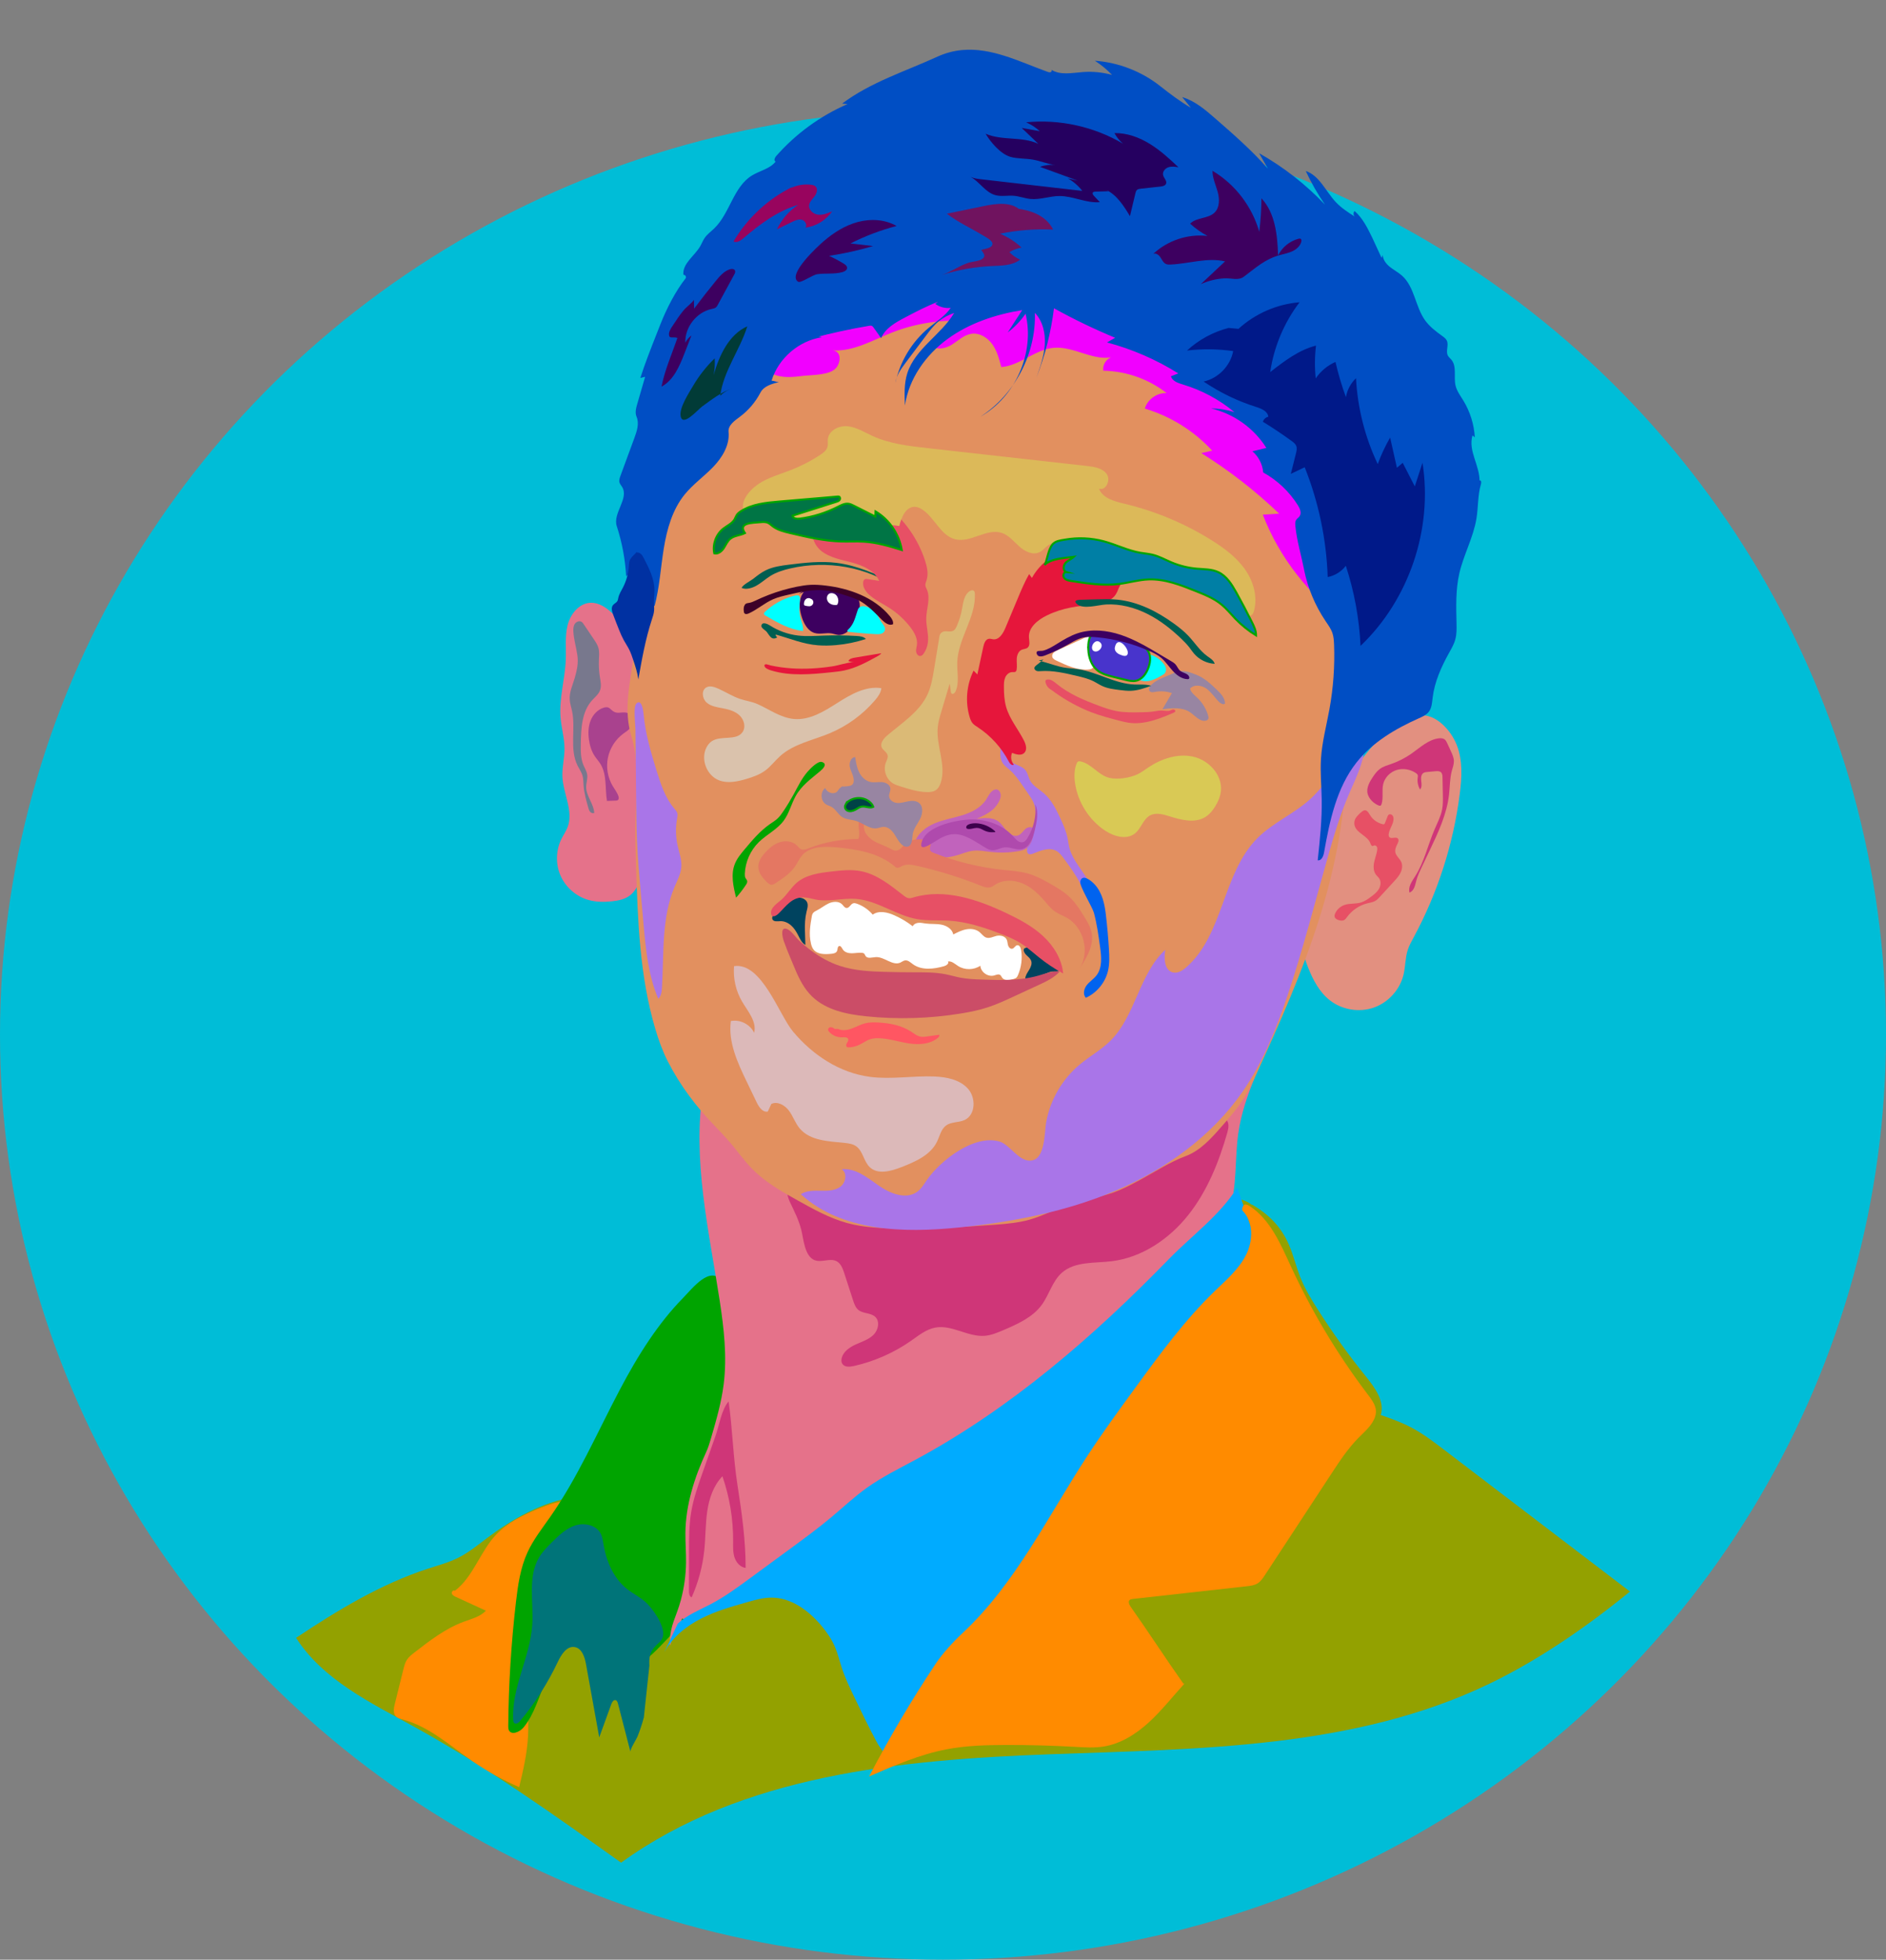 <?xml version="1.0" encoding="UTF-8"?>
<svg xmlns="http://www.w3.org/2000/svg" viewBox="0 0 938 974.61">
  <rect x="0" y="0" width="938" height="974.61" fill="#808080" stroke="none"/>
  <defs>
    <style>
      .cls-1 {
        fill: aqua;
      }

      .cls-2 {
        fill: #004ec4;
      }

      .cls-3 {
        fill: #00435f;
      }

      .cls-4 {
        fill: #0031a2;
      }

      .cls-5 {
        fill: #00bdd7;
      }

      .cls-6 {
        fill: #00abff;
      }

      .cls-7 {
        fill: #00a400;
      }

      .cls-8 {
        fill: #005e51;
      }

      .cls-9 {
        fill: #0063ef;
      }

      .cls-10 {
        fill: #001989;
      }

      .cls-11 {
        fill: #013b37;
      }

      .cls-12 {
        fill: #007479;
      }

      .cls-13 {
        fill: #ff5662;
      }

      .cls-14 {
        fill: #e6163b;
      }

      .cls-15 {
        fill: #e5728a;
      }

      .cls-16 {
        fill: #f100ff;
      }

      .cls-17 {
        fill: #fff;
      }

      .cls-18 {
        fill: #e47762;
      }

      .cls-19 {
        fill: #e75065;
      }

      .cls-20 {
        fill: #e74f65;
      }

      .cls-21 {
        fill: #ff8b00;
      }

      .cls-22 {
        fill: #98045e;
      }

      .cls-23 {
        fill: #9885a2;
      }

      .cls-24 {
        fill: #93a100;
      }

      .cls-25 {
        fill: #cf3678;
      }

      .cls-26 {
        fill: #af4aad;
      }

      .cls-27 {
        fill: #a9428e;
      }

      .cls-28 {
        fill: #a975e8;
      }

      .cls-29 {
        fill: #c163bc;
      }

      .cls-30 {
        fill: #cb4d67;
      }

      .cls-31 {
        fill: #dcb9b9;
      }

      .cls-32 {
        fill: #dcb959;
      }

      .cls-33 {
        fill: #dac2ac;
      }

      .cls-34 {
        fill: #d9c955;
      }

      .cls-35 {
        fill: #dbba76;
      }

      .cls-36 {
        fill: #e2905f;
      }

      .cls-37 {
        fill: #e29080;
      }

      .cls-38 {
        fill: #250060;
      }

      .cls-39 {
        fill: #70135f;
      }

      .cls-40 {
        fill: #3d0060;
      }

      .cls-41 {
        fill: #3d004c;
      }

      .cls-42 {
        fill: #3d0028;
      }

      .cls-43 {
        fill: #78788d;
      }

      .cls-44 {
        fill: #004346;
      }

      .cls-44, .cls-45, .cls-46, .cls-47 {
        stroke: #00a400;
        stroke-miterlimit: 10;
      }

      .cls-45 {
        fill: #007fa5;
      }

      .cls-46 {
        fill: #007545;
      }

      .cls-47 {
        fill: #4834cc;
      }
    </style>
  </defs>
  <g id="Layer_1_copy_11" data-name="Layer 1 copy 11">
    <ellipse class="cls-5" cx="469" cy="514.59" rx="469" ry="460.02"/>
  </g>
  <g id="Layer_24" data-name="Layer 24">
    <path class="cls-24" d="m622.68,599.06c8.37,4.9,14.46,11.02,18.33,19.92,2.33,5.35,3.62,11.09,5.79,16.5,2.16,5.38,5.16,10.38,8.27,15.28,7.44,11.72,15.54,23.02,24.26,33.82,4.49,5.56,9.44,12.31,7.4,19.16,4.99,1.74,9.98,3.51,14.67,5.94,6.06,3.13,11.51,7.29,16.93,11.42,30.77,23.48,61.55,46.95,92.32,70.43-21.24,17.34-45.19,33.94-69.89,45.84-67.04,32.3-144.35,32.36-218.71,35.09s-152.88,10.26-213.15,53.9c-33.43-23.87-66.96-47.79-102.94-67.61-21.7-11.95-45.33-23.33-58.71-44.19,20.59-13.72,42.12-26.77,65.65-34.43,5.09-1.65,10.3-3.04,15.08-5.44,5.15-2.59,9.64-6.29,14.24-9.76,12.87-9.68,27.36-17.86,43.26-20.4,9.15-1.46,18.51-1.02,27.69-2.27,6.75-.92,13.38-2.75,20.19-3.12.39-.02.87,0,1.06.35s-.41.81-.56.45c9.64-1.44,18.8-.98,28.49-2.04,19.88-2.17,36.94-14.44,53.91-25.02,22.41-13.97,46.29-25.59,71.11-34.61,4.13-1.5,7.76-4.14,12.02-5.22,28.06-7.17,48.83-31.13,75.78-41.71,3.31-1.3,6.87-2.51,9.19-5.21,1.18-1.38,1.96-3.06,2.74-4.7,1.14-2.38,2.35-4.72,3.63-7.03,3.2-5.8,6.99-11.55,12.57-15.13s13.35-4.44,18.68-.5c.4.29.93.71.69.29Z"/>
    <path class="cls-21" d="m264.78,828.57c-1.32,7.61-2.01,15.32-2.07,23.04-.03,3.93.11,7.86-.09,11.79-.43,8.6-2.42,17.04-4.41,25.41-8.18-3.57-16.01-7.93-23.35-13-11.09-7.67-21.47-17.16-34.49-20.64-1.26-.34-2.62-.66-3.51-1.62-1.44-1.56-1.03-4.02-.51-6.08,1.42-5.74,2.85-11.49,4.27-17.23.42-1.68.85-3.39,1.8-4.83.92-1.4,2.26-2.45,3.58-3.48,7.69-5.97,15.54-12.04,24.67-15.4,3.88-1.43,8.16-2.47,10.99-5.48-5-2.29-9.99-4.59-14.99-6.88-.81-.37-1.71-.84-1.95-1.7s.83-1.91,1.49-1.32c9.17-6.87,12.67-19.7,20.58-27.98,5.56-5.82,12.97-9.5,20.41-12.6,2.92-1.21,5.88-2.36,8.95-3.14,6.88-1.75,14.24-1.6,21.04.43-2.94,7.37-5.88,14.75-8.82,22.12-2.87,7.21-5.75,14.44-8.02,21.87-1.5,4.9-2.73,9.91-4.85,14.57-2.22,4.9-5.4,9.39-6.98,14.54-.87,2.83-.97,6.62-3.76,7.6Z"/>
    <path class="cls-7" d="m308.09,691.48c-11.17,21.19-20.76,43.35-34.49,62.99-4,5.72-8.36,11.25-11.27,17.6-3.53,7.72-4.74,16.27-5.72,24.7-2.38,20.45-3.66,41.03-3.83,61.63,0,.69,0,1.4.28,2.03,1.23,2.72,5.43,1,7.32-1.31,5.49-6.69,7.61-15.43,11.12-23.34,2.56-5.76,5.92-11.17,9.95-16.02,1.25-1.5,2.65-3.01,4.51-3.58,3.16-.97,6.48,1.1,8.66,3.6s3.79,5.53,6.42,7.54c4.36,3.33,10.67,3.03,15.64.69s8.89-6.37,12.7-10.32c6.32-6.55,12.65-13.12,18.28-20.27,11.01-13.97,19.29-30.18,23.51-47.46,2.95-12.09,3.91-24.57,4.85-36.99.82-10.77,1.64-21.63.38-32.36-1.68-14.28-8.68-31.57-17.25-43.4-5.91-8.16-14.57,3.33-19.6,8.48-6.17,6.31-11.62,13.28-16.57,20.57-5.49,8.09-10.34,16.59-14.9,25.24Z"/>
    <path class="cls-15" d="m349.73,541.67c-5.61,34.87,2.86,70.23,8.2,105.14,2.11,13.78,3.73,27.8,1.99,41.63-1.14,9.08-3.71,17.92-6.27,26.71-.68,2.35-1.37,4.7-2.4,6.92-5.88,12.73-10.26,26.42-10.37,40.44-.04,4.85.37,9.7.31,14.55-.07,6.31-.94,12.61-2.57,18.7-2.28,8.54-5.32,12.27-5.53,21.11-.15,6.31,2.37-11.77,5.75-6.44.54.86-.36-5.9.55-5.44.77.39,1.67.44,2.53.44,6.11,0,12.19-2.3,16.76-6.36,2.24-1.99,4.1-4.36,6.29-6.4,3.04-2.85,6.66,1.09,9.89-1.53,3.09-2.51,5.82,2.2,8.79-.44,7.85-6.97,17.26,11,26.33,5.71,9.72-5.67,19.2-11.85,27.57-19.38.32-.28.65-.62.67-1.04s-.51-.84-.83-.55c6.26-2.45,11.33-8.06,16.29-12.6,3.96-3.62,8.5-6.55,12.66-9.93,7.16-5.82,13.14-12.92,19.55-19.55,13.36-13.83,28.69-25.74,45.39-35.27,5.85-3.34,11.94-6.44,16.85-11.04,5.13-4.81,8.71-11.03,13.36-16.31,3.17-3.61,6.82-6.75,10.46-9.89,3.61-3.12,7.23-6.24,10.84-9.35,5.8-5.01,8.68-12.02,12.24-18.8,5.35-10.18,12.79-19.37,16.33-30.31,4.03-12.43,2.65-25.91,4.52-38.85,2.82-19.54,12.88-37.15,20.09-55.52.97-2.46,1.9-5.08,1.49-7.69-.61-3.92-4.21-6.87-8.07-7.77s-7.91-.12-11.71,1.02c-30.04,9.02-49.28,38.48-77.17,52.83-12.22,6.29-25.75,9.48-39.13,12.62-8.81,2.07-17.78,4.15-26.81,3.62-10-.58-19.5-4.32-29.25-6.61-9.75-2.29-20.59-2.98-29.23,2.08-8.07-1.69-15.85-3.98-22.79-8.42-4.42-2.83-8.52-6.16-13.03-8.86s-9.58-4.76-14.83-4.69c-2.24.03-4.46.44-6.61,1.06-3.47,1-6.1,2.45-9.11,4.45Z"/>
    <path class="cls-25" d="m405.17,626.71c3.41,1.37,7.58-1.17,10.86.51,2.16,1.11,3.1,3.64,3.85,5.95,1.46,4.5,2.93,9,4.39,13.5.58,1.79,1.24,3.69,2.71,4.86,2.36,1.87,6.07,1.3,8.28,3.34,2.47,2.27,1.58,6.59-.8,8.96-2.38,2.37-5.72,3.4-8.78,4.78s-6.18,3.47-7.03,6.71c-.26.98-.27,2.09.27,2.94,1.09,1.73,3.63,1.57,5.63,1.13,10.25-2.29,20.05-6.61,28.65-12.64,3.75-2.63,7.48-5.67,11.98-6.5,8.25-1.53,16.24,4.77,24.61,4.09,3.2-.26,6.22-1.54,9.18-2.8,7.09-3.03,14.53-6.32,19.1-12.53,3.76-5.09,5.29-11.81,10.03-16.01,6.45-5.72,16.15-4.72,24.71-5.74,15.12-1.82,28.69-11.05,38.16-22.97s15.26-26.38,19.44-41.03c.63-2.22,1.08-4.98-.66-6.49-1.48-1.29-3.75-.9-5.63-.32-7.52,2.34-14.29,6.6-21.48,9.82-18.69,8.37-39.88,9.63-58.82,17.42-5.5,2.26-10.77,5.06-16.38,7.03-7.97,2.79-16.45,3.83-24.88,4.38-24.88,1.64-50.03-.82-74.13-7.23-8.91-2.37-20.97-1.51-15.5,10.06,2.18,4.61,4.28,8.66,5.57,13.65,1.14,4.43,1.6,13.13,6.64,15.15Z"/>
    <path class="cls-6" d="m337.07,807.51c4.65-4.37,10.76-6.74,16.41-9.71,6.99-3.67,13.38-8.36,19.74-13.03,6.73-4.94,13.46-9.88,20.19-14.82,6.85-5.03,13.7-10.06,20.21-15.52,5.81-4.88,11.35-10.1,17.53-14.51,7.51-5.37,15.84-9.46,23.98-13.84,47.36-25.5,88.54-61.18,126.05-99.73,11.55-11.87,25.31-21.68,34.13-35.7,4.2,11.73,8.4,23.48,11.63,35.51,1.37,5.11,2.58,10.41,1.9,15.66-.76,5.86-3.78,11.14-6.75,16.25-10.48,18.05-20.95,36.1-31.43,54.15-1.64,2.83-3.3,5.68-5.4,8.18-2.29,2.73-5.07,5-7.74,7.36-11.24,9.97-20.64,21.81-29.97,33.58-8.77,11.06-17.54,22.12-26.3,33.18-4.38,5.53-8.77,11.06-13.15,16.59-3.31,4.18-7.69,7.43-10.53,11.99s-6.27,9.19-9.82,13.68c-8.13,10.26-16.27,20.52-24.4,30.78-5.53-.21-9.89,7.67-15.39,8.18-5.56.52-9.59-5.02-12.22-9.94-3.81-7.12-7.3-14.4-10.8-21.68-2.32-4.85-4.66-9.71-6.33-14.82-1.14-3.49-1.97-7.08-3.43-10.45-1.61-3.73-3.96-7.1-6.57-10.23-6.33-7.58-15.1-14.12-24.98-14.08-4,.02-7.91,1.11-11.76,2.2-7.98,2.25-16.03,4.53-23.4,8.33s-14.12,9.28-18.04,16.59"/>
    <path class="cls-21" d="m683.95,704.46c-1.4,4.35-5.16,7.42-8.37,10.68-5.19,5.25-9.27,11.46-13.32,17.64-11.06,16.87-22.13,33.74-33.19,50.61-1.01,1.54-2.07,3.12-3.63,4.09-1.58.98-3.5,1.21-5.35,1.41-18.91,2.11-37.81,4.21-56.72,6.32-.53.06-1.09.13-1.49.48-.96.84-.26,2.39.47,3.43,8.9,12.6,17.39,25.74,26.29,38.34-.23-.24.53-.25.31,0-5.82,6.38-11.16,13.24-17.53,19.08s-13.99,10.69-22.53,12.06c-4.66.74-9.41.43-14.12.16-11.46-.64-22.93-.95-34.41-.93-9.91.02-19.87.3-29.6,2.16-13.39,2.57-26.02,8.06-38.52,13.52,10.03-19.27,21.1-38.01,33.13-56.1,3.39-5.09,8.74-10.92,13.21-15.09,26.42-24.61,42.47-58.02,62.22-88.26,7.59-11.62,15.78-22.84,23.97-34.05,12.22-16.74,24.53-33.57,39.44-47.97,5.68-5.49,11.85-10.77,15.44-17.8s3.9-16.48-1.65-22.1c-.63-.64.23-2.89,1.11-3.06s1.75.31,2.51.81c10.21,6.76,15.28,18.82,20.41,29.94,10.17,22.05,22.7,43.02,37.29,62.44,2.97,3.95,6.12,7.48,4.6,12.18Z"/>
    <path class="cls-15" d="m304.04,304.55c-2.84-2.62-6.39-4.89-10.25-4.78-5.71.17-10.07,5.55-11.48,11.09s-.7,11.36-.91,17.07c-.36,9.74-3.42,19.37-2.6,29.08.43,5.15,1.96,10.2,1.95,15.38,0,4.68-1.25,9.31-1.03,13.98.41,8.45,5.57,16.98,2.61,24.9-.79,2.1-2.1,3.96-3.1,5.97-2.8,5.63-2.97,12.52-.43,18.28s7.71,10.29,13.76,12.03c3.85,1.11,7.95,1.13,11.94.69,3.05-.33,6.18-.98,8.65-2.8,2.01-1.49,3.43-3.66,4.44-5.95,3.4-7.7,2.51-16.52,3.62-24.87,1.19-8.94,4.72-17.52,5.1-26.53.21-5.11-.6-10.21-1.41-15.26-1.23-7.65-2.45-15.3-3.68-22.95-1.36-8.49-3.45-16.43-5.78-24.66s-5.16-14.93-11.39-20.68Z"/>
    <path class="cls-37" d="m666.29,391.04c3.72-4.59,7.44-9.18,11.16-13.77,5.17-6.38,10.46-12.87,17.31-17.4,4.54-3,10.11-5.1,15.39-3.78,2.98.75,5.61,2.54,7.82,4.67,2.82,2.72,5.06,6.05,6.52,9.69,3.05,7.65,2.56,16.21,1.52,24.38-3.16,24.92-10.98,49.23-22.92,71.33-1.09,2.02-2.23,4.04-2.94,6.23-1.28,3.93-1.13,8.17-2.07,12.2-1.75,7.5-7.52,13.94-14.79,16.5-7.27,2.56-15.8,1.16-21.87-3.59-5.2-4.07-8.4-10.15-10.83-16.29-1.3-3.29-2.44-6.7-2.71-10.23-.35-4.54.72-9.05,1.79-13.47,5.79-23.91,11.69-47.8,17.7-71.65"/>
    <path class="cls-27" d="m313.44,361.94c-.85,1.24-2.19,2.02-3.4,2.9-3.92,2.87-6.71,7.23-7.69,11.99s-.12,9.87,2.36,14.05c.99,1.67,2.23,3.22,2.85,5.06.22.65.31,1.47-.22,1.92-.33.28-.8.31-1.23.32-1.41.05-2.83.1-4.24.15-1.02-6.18.07-13-3.21-18.33-.87-1.42-2.02-2.65-2.93-4.05-1.6-2.44-2.44-5.31-2.83-8.2-.43-3.14-.33-6.42.83-9.37s3.52-5.52,6.56-6.44c2.79-.84,2.97.8,4.94,1.96,1.81,1.07,3.55.29,5.52.42,3.87.25,4.81,4.53,2.69,7.62Z"/>
    <path class="cls-36" d="m355.8,560.27c-9.48-9.74-17.59-20.44-23.74-32.56-2.59-5.1-4.52-10.51-6.15-16-7.8-26.24-8.72-53.96-9.58-81.32-.23-7.42-.47-14.84-.3-22.26.33-14.16,2.11-28.7-2.06-42.24-3.81-12.4-.88-25.15,1.01-37.99,1.11-7.54,2.21-15.08,3.32-22.62,3.09-21.02,6.18-42.07,10.92-62.77,3.12-13.6,12.05-25,18.86-37.17-.1.46-.19.91-.29,1.37,4.64-5.21,9.12-11.24,13.76-16.45,12.88-14.46,26.07-29.18,42.86-38.84,8.03-4.62,16.73-7.99,25.51-10.96,14.11-4.78,28.8-8.64,43.69-8.12,26.59.92,52.95-9.1,79.02-3.8,21.69,4.41,41.35,15.44,60.88,25.86,14.96,7.98,30.25,15.82,42.9,27.11,12.65,11.29,22.6,26.7,23.52,43.63,2.36,43.59-7.04,87.01-7.07,130.66,0,1.63,0,3.28-.38,4.86-.29,1.18-.81,2.3-1.24,3.44-1.3,3.39-1.93,7.03-1.86,10.65.56,27.59-5.06,56.2-13.37,82.51-8.31,26.32-19.55,51.6-31.07,76.68-1.82,3.97-3.66,7.94-5.94,11.66-3.24,5.28-7.33,9.97-11.41,14.63-5.17,5.93-10.67,12.08-18.05,14.8-7.71,2.85-14.89,7.65-22.13,11.55-4.41,2.37-8.83,4.75-13.54,6.44-7.03,2.52-14.53,3.46-21.62,5.79-6.9,2.27-13.34,5.85-20.33,7.8-5.33,1.48-10.87,2-16.38,2.43-15.43,1.2-30.91,1.83-46.38,1.86-9.42.02-18.96-.19-28.03-2.71-8.64-2.4-16.57-6.81-24.4-11.18-6.77-3.78-13.6-7.6-19.44-12.69-5.09-4.44-7.8-8.22-12.01-13.5-2.39-3-6.8-7.81-9.47-10.55Z"/>
    <path class="cls-28" d="m510.49,383.76c.77,1.3,1.03,2.85,1.71,4.21,1.44,2.86,4.51,4.44,6.94,6.53,3.7,3.18,5.97,7.67,8.04,12.08,1.59,3.4,3.12,6.86,3.83,10.54.26,1.36.41,2.75.73,4.1,2.12,9.03,11.39,15.45,12.27,24.69-1.61.11-3.14-.83-4.18-2.05s-1.71-2.72-2.43-4.16c-2.28-4.54-5.31-8.65-8.32-12.75-1.05-1.43-2.15-2.89-3.69-3.76-3.5-1.96-7.81-.19-11.53,1.31-.84.34-1.9.63-2.56.01-.32-.3-.45-.75-.5-1.19-.19-1.79.79-3.46,1.58-5.07,2.16-4.39,3.11-9.36,2.72-14.23-.13-1.59-.4-3.19-1-4.67-.61-1.52-1.55-2.88-2.47-4.23-.92-1.34-1.85-2.69-2.77-4.03-2.02-2.94-4.08-5.92-6.77-8.26-1.21-1.05-2.57-2-3.43-3.35-1.4-2.2-1.22-5-1-7.59.06-.74.32-1.68,1.05-1.74.7-.06,1.12.74,1.35,1.41.83,2.46,1.29,6.16,3.56,7.73s5.24,1.71,6.87,4.47Z"/>
    <path class="cls-16" d="m413.94,174.27c10.37.7,19.9-5.01,29.57-8.83,11.34-4.48,23.65-6.48,35.82-5.81-5.17,4.25-10.52,8.27-16.06,12.03,2.54,2.71,7.11,1.68,10.24-.31s5.97-4.82,9.65-5.35c4.04-.58,8.02,1.92,10.38,5.24s3.42,7.37,4.44,11.32c9.31-.72,16.8-8.78,26.11-9.59,10.22-.89,20.23,7.2,30.08,4.36-3.33.25-6.02,3.75-5.42,7.03,11.32.18,22.55,4.16,31.46,11.14-4.77-.24-9.5,3.12-10.83,7.71,12.77,3.79,24.48,11.1,33.49,20.91l-5.41,1.23c13.9,8.65,26.89,18.76,38.7,30.09l-8.1.53c8.28,21.42,23.03,40.29,41.81,53.49,6.47-34.4-2.6-69.61-11.61-103.43-1.96-7.35-3.99-14.87-8.28-21.15-4.23-6.18-10.38-10.76-16.53-15.04-29.93-20.81-62.76-37.31-91.83-59.31-2.05-1.55-4.13-3.15-6.58-3.92-2.01-.62-4.14-.64-6.24-.66-24.63-.14-49.4.21-73.65,4.53-17.84,3.18-36.78,9.56-46.66,24.76-7.47,11.49-11.74,18.15-23.65,25.41-7.26,4.42-11.24,9.83-7.02,18.43,4.49,9.14,12.45,9.04,21.31,7.89,4.41-.57,13.56-.21,16.74-4.02,2.26-2.71,2.9-8.35-1.96-8.68Z"/>
    <path class="cls-28" d="m520.31,558.12c1.99-11.09,7.98-21.41,16.62-28.64,4.94-4.14,10.7-7.29,15.28-11.82,12.63-12.5,14.28-33.28,27.35-45.31-.73,4.35-.45,10.32,3.85,11.29,2.39.54,4.74-.97,6.59-2.59,18.6-16.25,17.94-46.77,35.4-64.25,7.68-7.69,18.13-12.02,26.18-19.33,10.37-9.41,16.08-23.12,26.5-32.47,2.33,10.22-3.06,20.39-7.22,30.02-4.32,10.01-7.44,20.5-10.42,30.99-6.55,23.09-12.45,46.39-20.11,69.14-5.65,16.76-12.33,33.37-22.42,47.9-15.35,22.09-38.08,38.41-62.82,48.99-24.74,10.58-51.49,15.71-78.26,18.43-27.45,2.79-58.16,2.05-78.55-16.55,2.85-1.87,6.49-1.8,9.9-1.72s7.08.01,9.8-2.03,3.5-6.85.62-8.66c6.88-.75,12.86,4.23,18.53,8.19,5.67,3.96,13.62,7.07,19.15,2.92,2.01-1.51,3.31-3.75,4.73-5.82,6.51-9.46,23.46-22.81,36.08-19.09,5.38,1.58,9.94,10.74,16.34,9.38,6.45-1.37,6-14.11,6.87-18.95Z"/>
    <path class="cls-29" d="m494.16,402.24c-2.38,2.27-5.44,3.65-8.44,4.99,3.74-.5,7.93-.89,10.94,1.39,1.7,1.28,2.74,3.23,4.18,4.8s3.67,2.8,5.64,2.01c1.52-.61,2.37-2.22,3.62-3.27s3.67-1.19,4.11.39c.12.43.05.88-.02,1.31-.46,2.91-1.09,6.12-3.45,7.89-1.32.98-2.98,1.36-4.6,1.62-4.46.73-9.03.83-13.52.31-2.86-.33-5.72-.92-8.58-.59-2.89.33-5.58,1.57-8.38,2.36-5.04,1.43-10.37,1.39-15.61,1.34-.92,0-1.87-.02-2.73-.36-2.59-1.03-3.22-4.54-2.43-7.21,1.36-4.62,5.56-7.9,10-9.76,4.44-1.86,9.26-2.61,13.86-4.05s9.19-3.78,11.77-7.84c.84-1.32,1.47-2.82,2.62-3.88,2.01-1.84,3.85-1.23,4.45.97.68,2.55-1.75,5.99-3.42,7.59Z"/>
    <path class="cls-23" d="m595.15,335.65c3.9,1.54,7.04,4.52,10.07,7.42,1.99,1.9,4.12,4.16,4.02,6.91-.95.62-2.18-.13-2.99-.93-2.13-2.11-3.74-4.77-6.17-6.53s-6.2-2.29-8.21-.06c.46,1.94,2.21,3.25,3.66,4.63,2.52,2.4,4.39,5.48,5.35,8.82.16.56.29,1.18.02,1.69-.27.52-.89.77-1.48.84-2.94.36-5.09-2.56-7.55-4.21-3.91-2.63-9.06-2.11-13.74-1.49,1.57-2.67,3.15-5.35,4.72-8.02-2.66-.93-5.57-1.15-8.33-.63-.92.17-2.01.38-2.67-.29-.9-.92-.08-2.46.86-3.34,3.17-3,7.58-3.96,11.38-5.89,3.6-1.83,7.43-.36,11.06,1.07Z"/>
    <path class="cls-18" d="m443.32,410.63c-3.23.78-5.25-3.91-8.51-4.53-2.87-.55-5.43,2.62-5.14,5.53s2.58,5.25,5.11,6.71,5.38,2.29,7.95,3.68c.85.46,1.72.99,2.68,1.03,2.19.08,3.54-2.27,5.23-3.67,2.8-2.32,6.85-2.09,10.47-1.73.48.05.99.11,1.36.41,1.38,1.12-.65,3.55.28,5.06.33.53.94.79,1.52,1.02,11.18,4.4,22.97,7.27,34.92,8.51,3.95.41,7.94.65,11.77,1.7,4.12,1.14,7.93,3.19,11.64,5.31,3.57,2.04,7.13,4.2,10.02,7.12,2.69,2.71,4.71,6,6.71,9.26,1.46,2.39,2.95,4.83,3.54,7.57,1.35,6.31-2.29,12.52-5.84,17.91,5.04-8.15,2-20.2-6.3-24.99-1.99-1.15-4.21-1.92-6.09-3.24-2.02-1.42-3.55-3.4-5.16-5.27-3.04-3.53-6.54-6.8-10.83-8.63-4.28-1.83-9.47-2.01-13.44.43-.84.52-1.63,1.15-2.57,1.43-1.65.49-3.39-.18-4.99-.82-10.26-4.12-20.86-7.41-31.65-9.83-2.41-.54-5.05-1.01-7.27.07-.87.42-1.75,1.09-2.69.86-.48-.12-.87-.46-1.25-.78-7.89-6.66-18.72-8.43-29.01-9.35-6.04-.54-13.05-.49-16.97,4.14-1.29,1.52-2.08,3.39-3.18,5.06-2.41,3.66-6.17,6.17-9.82,8.58-.66.43-1.37.89-2.16.85-.88-.04-1.6-.69-2.23-1.31-2.14-2.11-4.24-4.66-4.26-7.67-.02-2.63,1.57-4.98,3.32-6.94,2.03-2.28,4.45-4.33,7.36-5.25s6.38-.49,8.55,1.65c.7.7,1.3,1.58,2.22,1.92,1.08.4,2.27-.05,3.35-.47,7.92-3.11,16.42-4.71,24.93-4.71.78-1.96.29-4.16.16-6.27s.33-4.58,2.2-5.56c1.88-.99,6.9-1.4,9.08-.88s4.32,6.1,5,6.1Z"/>
    <path class="cls-23" d="m424.53,387.26c-.26-2.07-1.49-3.9-1.89-5.94s.6-4.71,2.68-4.8c.39,2.56.8,5.16,1.94,7.49s3.15,4.37,5.68,4.89c1.87.39,3.8-.08,5.7.07s4.02,1.25,4.2,3.15c.12,1.3-.72,2.54-.66,3.85.09,1.88,2.06,3.19,3.93,3.36s3.71-.46,5.56-.81,3.94-.38,5.41.81c2.22,1.79,1.83,5.32.56,7.87s-3.24,4.84-3.69,7.65c-.37,2.33-.14,5.53-2.41,6.17-1.09.31-2.24-.26-3.08-1.01-1.63-1.44-2.54-3.5-3.75-5.31s-3.02-3.5-5.19-3.48c-1.19.01-2.31.54-3.48.7-3.64.49-6.72-2.53-10.22-3.63-2.35-.74-5-.66-7.06-2.01-2-1.31-3.07-3.77-5.14-4.96-.9-.52-1.93-.76-2.81-1.3-2.74-1.66-2.95-6.22-.38-8.13.69,1.95,3.12,3.08,5.06,2.36,1.27-.48,1.34-1.58,2.21-2.27,1.88-1.49.5-.64,2.61-.85,2.31-.23,4.71-.14,4.24-3.85Z"/>
    <path class="cls-26" d="m480.3,407.7c8.66-.84,17.94,1.87,23.71,8.39,1.31,1.48,2.98,3.33,4.86,2.73.96-.3,1.61-1.19,2.15-2.05,3.07-4.96,4.46-10.95,3.9-16.76,1.74,4.08.72,8.76-.32,13.07-.92,3.82-2.49,8.31-6.32,9.18-2.88.65-5.81-1.14-8.74-.82-2.15.24-4.15,1.61-6.31,1.38-1.12-.12-2.14-.66-3.11-1.22-5.19-3.02-10.39-7.19-16.37-6.71-4.7.38-8.12,3.49-12.1,5.59-3.03,1.6-4.29.98-2.99-2.44,2.62-6.94,15.19-9.73,21.64-10.35Z"/>
    <path class="cls-40" d="m399.81,294.4c-2.85,3.42-2.39,8.5-.98,12.72,1.1,3.29,3.04,6.73,6.37,7.7,2.78.81,5.79-.33,8.63.24,1.05.21,2.05.64,3.11.72,1.71.13,3.37-.68,4.74-1.73,3.59-2.76,5.68-7.24,5.93-11.76.11-1.99-.2-4.21-1.69-5.53-.8-.71-1.85-1.08-2.88-1.4-5.93-1.83-12.19-2.61-18.39-2.3-2.6.13-5.38.54-7.27,2.32"/>
    <path class="cls-17" d="m542.76,318.99c-.73,3.29-.47,6.8.74,9.94.34.88.75,1.87.37,2.74-.44.99-1.69,1.28-2.77,1.34-5.47.31-10.68-2.09-15.63-4.43-.9-.42-1.89-.97-2.13-1.93-.19-.75.18-1.56.73-2.1s1.27-.88,1.98-1.2c4.3-1.97,8.6-3.95,12.9-5.92,1.2-.55,2.59-1.11,3.8-.56,1.61.72,1.85,2.87,1.87,4.63.02,2.04.03,4.07.05,6.11"/>
    <path class="cls-2" d="m648.54,283.19c1.83,9.16,5.5,17.95,10.72,25.69,1.28,1.9,2.68,3.78,3.41,5.95.64,1.87.75,3.88.83,5.86.39,10.69-.38,21.42-2.29,31.94-1.5,8.27-3.71,16.44-4.23,24.83-.41,6.66.26,13.34.37,20.02.18,10.15-.91,20.27-1.99,30.36,1.8.35,2.82-1.98,3.14-3.79,2.8-15.83,6.22-32.25,16.18-44.87,7.91-10.03,19.29-16.74,30.96-21.94,1.85-.82,3.8-1.68,5.02-3.3,1.44-1.91,1.56-4.47,1.85-6.85.94-7.92,4.27-15.35,8.14-22.32,1.21-2.19,2.5-4.37,3.15-6.78.7-2.57.66-5.27.6-7.94-.19-8.31-.46-16.72,1.38-24.82,2.13-9.34,7.01-17.94,8.54-27.39.91-5.63.61-11.47,2.19-16.95.19-.67.34-1.56-.25-1.94s-1.07,1.08-.41.85c.34-8.2-5.82-15.37-3.51-23.25l1.16.95c-.37-6.43-2.35-12.76-5.7-18.27-1.48-2.43-3.27-4.78-3.9-7.56-.98-4.28.75-9.4-2.06-12.77-.57-.69-1.31-1.25-1.73-2.03-1.21-2.23.56-5.19-.54-7.48-.48-.99-1.41-1.67-2.3-2.31-3.13-2.25-6.25-4.63-8.5-7.76-4.92-6.85-5.21-16.69-11.53-22.27-1.81-1.6-3.99-2.72-5.88-4.22s-3.55-3.58-3.66-5.99c-.19.46-.39.93-.58,1.39-1.37-2.81-3.25-7.19-4.62-10-2.33-4.79-4.76-9.72-8.75-13.25-.85.71-.73,2.27.21,2.85-3.39-2.16-6.81-4.35-9.56-7.27-5.01-5.31-8.08-13.17-14.99-15.53,2.71,5.84,5.91,11.44,9.56,16.74-9.56-10.09-20.63-18.74-32.74-25.56,1.45,2.56,2.9,5.11,4.35,7.67-7.95-9.06-17.07-17.02-26.15-24.94-4.97-4.34-10.16-8.79-16.48-10.65,1.45,1.77,2.9,3.55,4.35,5.32-5.27-3.07-10.47-6.97-15.25-10.76-9.25-7.33-20.74-11.79-32.51-12.64,3.11,2.02,5.99,4.39,8.56,7.06-4.71-1.31-9.65-1.8-14.52-1.43-5.43.41-11.4,1.73-15.93-1.29.56.1.5,1.03,0,1.29s-1.11.08-1.64-.11c-13.9-5.02-27.85-12.23-42.57-10.83-4.19.4-8.31,1.5-12.13,3.25-16.18,7.41-33.26,12.7-47.49,23.39l2.69.23c-13.58,5.89-25.83,14.82-35.57,25.96-.69.79-1.18,2.34-.16,2.61-2.82,3.64-7.87,4.53-11.79,6.94-9.27,5.69-10.92,18.72-18.73,26.29-1.63,1.58-3.54,2.93-4.82,4.81-.88,1.29-1.43,2.79-2.22,4.14-2.84,4.87-8.92,8.59-8.32,14.19.87-.19,1.64,1.03,1.09,1.73-5.08,6.45-9.49,15.12-12.5,22.76-.75,1.9-1.5,3.81-2.25,5.71-2.74,6.97-5.49,13.95-7.77,21.08.8-.2,1.59-.39,2.39-.59-1.3,4.49-2.6,8.97-3.91,13.46-.61,2.1-1.21,4.4-.35,6.4,1.42,3.35.17,7.17-1.09,10.58-2.3,6.26-4.61,12.51-6.91,18.77-.4,1.1-.81,2.29-.47,3.41.25.81.86,1.44,1.29,2.16,3.53,5.8-4.77,13.05-2.66,19.51,2.63,8.07,4.2,16.49,4.67,24.97.9-1.44,3.09-1.53,4.54-.65s2.33,2.43,3.15,3.91c2.14,3.86,4.27,7.72,6.41,11.59,2.5-9.37,3.05-19.13,4.6-28.71,1.55-9.57,4.26-19.29,10.36-26.83,4.13-5.11,9.61-8.95,14.17-13.69s8.34-10.94,7.69-17.48c-.32-3.25,2.95-5.54,5.57-7.48,4.29-3.17,7.83-7.34,10.29-12.07,1.67-3.23,5.65-4.38,9.2-5.21-1.23-.04-2.44-.66-3.67-.7,3.39-11.11,13.51-19.86,25-21.61-1.44-.52-3.1-.37-4.43.39,9.22-2.47,18.57-4.5,27.98-6.09.41-.07.84-.14,1.23,0,.45.17.75.57,1.02.96,1.23,1.73,2.46,3.47,3.69,5.2,1.99-4.88,7-7.71,11.66-10.17,5.43-2.86,10.88-5.74,16.62-7.93-.45.35-.89.7-1.34,1.05,2.19,1.58,4.99,2.31,7.67,1.98-2.79,4.11-7.17,6.79-10.99,9.96-8.37,6.97-14.3,16.81-16.54,27.47.46-3.89,2.9-7.21,5.25-10.34,3.37-4.48,6.75-8.96,10.12-13.45,1.84-2.44,3.7-4.91,6.05-6.86,2.3-1.91,5.01-3.28,7.83-4.24-6.57,10.92-19.44,17.8-23.3,29.95-1.64,5.14-1.43,10.67-1.2,16.06,1.96-13.28,10.32-25.1,21.14-33.03,10.83-7.93,23.95-12.27,37.2-14.41-2.41,3.72-4.83,7.43-7.24,11.15,3.44-2.62,6.47-5.79,8.91-9.36,4.66,19.45-5.01,41.28-22.39,51.18,17.05-11.03,27.67-31.31,27.03-51.61,3.93,4.13,5.3,10.17,4.92,15.86s-2.3,11.14-4.21,16.5c4.35-11.12,7.31-22.77,8.78-34.62,9.86,5.45,20.02,10.35,30.42,14.67-1.35.77-2.7,1.54-4.06,2.31,12.5,3.32,24.5,8.53,35.46,15.4-1.22.48-2.44.96-3.66,1.44.71,2.41,3.54,3.36,5.95,4.08,9.36,2.79,18.13,7.5,25.63,13.75-3.76-1.2-7.71-1.83-11.66-1.85,11.28,2.59,21.43,9.83,27.55,19.66l-6.94,1.65c3.07,2.63,5.05,6.5,5.37,10.53,7.01,3.86,13.01,9.54,17.25,16.33,1.03,1.64,1.94,3.81.86,5.41-.48.71-1.28,1.16-1.73,1.88-.56.9-.49,2.03-.38,3.08.76,7.53,2.83,14.06,4.31,21.48Z"/>
    <path class="cls-1" d="m565.94,337.64c1.79,1.23,4.17,1.35,6.28.82s4.02-1.64,5.9-2.73c.4-.23.81-.47,1.12-.81.64-.7.8-1.75.58-2.68s-.76-1.74-1.37-2.47c-2.19-2.62-5.41-4.35-8.8-4.73-.15-.02-.31-.03-.45.02-.35.14-.42.6-.44.98-.15,2.47-.74,4.92-1.74,7.18"/>
    <path class="cls-47" d="m541.26,323.16c.23,3.84,1.56,7.83,4.56,10.25,2.26,1.82,5.17,2.56,7.99,3.24,1.97.48,3.94.96,5.92,1.44,1.71.42,3.49.84,5.22.48,3.13-.65,5.22-3.67,6.28-6.69,1.07-3.04,1.28-6.85-1.03-9.09-1.63-1.58-4.04-1.95-6.15-2.78-1.82-.72-3.47-1.83-5.31-2.52-1.09-.41-2.22-.67-3.35-.92-2.25-.51-4.5-1.02-6.74-1.53-1.16-.26-2.34-.53-3.52-.41-3.76.37-4.03,5.58-3.86,8.54Z"/>
    <path class="cls-44" d="m420.58,400.09c.74-1.35,2.14-2.24,3.61-2.72,1.89-.62,3.99-.65,5.85.03,1.73.63,3.68,2.07,4.27,3.87-1.58.77-3.56-.24-5.23-.17-1.19.05-1.97.57-2.94,1.17-1.1.68-2.37,1.28-3.72,1.14-1.75-.19-2.71-1.73-1.84-3.33Z"/>
    <path class="cls-41" d="m485.35,409.43c3.54.13,7.01,1.59,9.58,4.02.04.04.09.09.1.15.04.17-.2.26-.37.27-2.37.18-3.96-.12-6.02-1.28-1.43-.81-2.52-1.02-4.11-.7-.96.19-4.16,1.07-3.97-.58s3.61-1.92,4.8-1.88Z"/>
    <path class="cls-17" d="m403.31,469.17c.25,1.08.6,2.16,1.27,3.04,1.92,2.5,5.63,2.45,8.77,2.16,1.15-.1,2.51-.36,2.96-1.42.36-.86.14-2.21,1.05-2.44.84-.21,1.31.89,1.77,1.63.89,1.45,2.77,1.97,4.47,1.96s3.4-.4,5.09-.23c.38.04.79.12,1.07.38.34.31.44.79.69,1.17.99,1.52,3.29.7,5.1.59,4.29-.26,8.35,4.5,12.26,2.71.76-.35,1.43-.93,2.25-1.07,1.47-.25,2.72.97,3.92,1.85,4.37,3.2,10.44,2.49,15.64.99,1.12-.32,2.5-1.35,1.85-2.32,1.86-.32,3.43,1.23,5.02,2.25,3.28,2.12,7.84,2.07,11.07-.13.23,3.21,3.81,5.72,6.9,4.84,1.01-.29,2.18-.84,3.02-.21.43.33.62.89.93,1.33,1.19,1.65,3.72,1.24,5.66.65.49-.15,1.01-.31,1.4-.65.38-.33.6-.8.8-1.25,1.7-3.92,2.26-8.33,1.59-12.54-.18-1.13-.84-2.54-1.97-2.36-.98.15-1.42,1.46-2.38,1.72-.96.26-1.84-.68-2.14-1.62s-.25-1.99-.68-2.88c-.84-1.79-3.23-2.32-5.15-1.86-1.66.4-3.34,1.36-4.97.85-1.42-.44-2.29-1.84-3.44-2.78-1.79-1.46-4.31-1.76-6.59-1.34s-4.37,1.5-6.43,2.55c-.49-2.63-3.17-4.33-5.79-4.86s-5.35-.23-8-.59c-1.16-.16-2.32-.44-3.49-.35s-2.4.65-2.88,1.72c-2.82-2.17-5.91-4.01-9.17-5.46-3.43-1.53-7.7-2.53-10.73-.32-2.08-2.46-4.81-4.35-7.84-5.43-.6-.21-1.27-.4-1.88-.21-1.32.41-1.92,2.4-3.3,2.33-.96-.05-1.51-1.07-2.17-1.76-1.68-1.75-4.59-1.52-6.78-.49-2.04.96-3.78,2.43-5.79,3.44-1.47.73-2.23,1.21-2.53,2.88-.81,4.56-1.53,8.92-.44,13.53Z"/>
    <path class="cls-13" d="m416.79,511.72c2.12,1.01,4.65.61,6.85-.2s4.27-2,6.54-2.58c2.08-.53,4.25-.53,6.39-.43,5.76.28,11.66,1.36,16.5,4.51,1.57,1.02,3.09,2.28,4.94,2.57,1,.16,2.01.02,3.01-.12,2.03-.28,4.07-.57,6.1-.85.27.53-.19,1.13-.64,1.51-3.9,3.27-9.51,3.56-14.54,2.78-5.03-.78-9.94-2.47-15.03-2.57-1.37-.03-2.76.07-4.07.48-1.97.62-3.65,1.94-5.52,2.82-1.57.73-3.28,1.16-5.01,1.25-.41.02-.86,0-1.16-.26-.52-.46-.28-1.32.08-1.92s.82-1.27.6-1.93c-.33-1-1.73-.94-2.79-.88-2.45.14-4.95-.87-6.61-2.67-.31-.34-.61-.75-.6-1.21.01-.7.77-1.2,1.46-1.17s1.32.43,1.85.88"/>
    <path class="cls-19" d="m674.69,406.26c-1.04,1.23-1.4,3.01-.9,4.54,1.2,3.73,6.42,4.89,7.75,8.58.23.63.57,1.48,1.23,1.36.22-.04.4-.19.61-.27.56-.2,1.2.21,1.45.75s.19,1.18.09,1.77c-.34,2.07-1.15,4.04-1.54,6.1s-.28,4.37,1.02,6.02c.48.61,1.1,1.1,1.53,1.73,1.06,1.56.79,3.73-.18,5.35s-2.51,2.8-4.03,3.91c-1.47,1.08-3,2.16-4.74,2.71-2.73.85-5.76.33-8.45,1.31-1.87.68-3.46,2.09-4.36,3.87-.37.72-.62,1.6-.26,2.32.31.64,1.01.98,1.68,1.22.92.32,1.98.51,2.86.07.68-.35,1.13-1.02,1.58-1.64,2.44-3.31,6.06-5.73,10.05-6.72,1.35-.33,2.76-.52,3.96-1.22.87-.51,1.57-1.27,2.26-2.02,2.32-2.52,4.63-5.05,6.95-7.57,1.26-1.37,2.54-2.77,3.34-4.45s1.08-3.71.28-5.4c-.77-1.62-2.43-2.77-2.85-4.51-.35-1.45.26-2.95.95-4.27.46-.89.94-2.08.23-2.8-1.05-1.05-3.22.43-4.21-.68-.36-.4-.38-.99-.32-1.52.31-2.59,2.32-4.8,2.4-7.41.02-.7-.12-1.45-.61-1.96s-1.37-.67-1.89-.2c-.25.23-.38.55-.5.87-.4,1.03-.8,2.07-1.21,3.1-.11.27-.23.57-.5.69-.22.1-.47.06-.71,0-2.23-.53-4.26-1.84-5.67-3.64-.82-1.05-1.83-3.63-3.43-3.26-1.18.27-3.09,2.34-3.87,3.26Z"/>
    <path class="cls-25" d="m685.61,400.57c.33.13.71.24,1.02.07.27-.15.4-.45.49-.74,1.02-3.2.02-6.74.83-10.01.8-3.27,3.48-5.96,6.69-6.95s6.85-.33,9.62,1.58c.31.22.63.47.79.81.21.45.1.98.04,1.48-.27,2,.15,4.09,1.17,5.83,1-1.07.79-2.75.6-4.2s-.16-3.22,1.08-4.02c.56-.36,1.24-.43,1.9-.49,1.33-.12,2.66-.25,3.99-.37,1.02-.1,2.18-.14,2.9.58.63.63.68,1.61.7,2.5.06,2.87.11,5.75.17,8.62.05,2.45.1,4.93-.37,7.34-.66,3.43-2.33,6.58-3.71,9.79-3.36,7.8-5.17,16.33-9.74,23.48-1.57,2.46-3.55,5.21-2.76,8.02,2.27-.78,2.79-3.67,3.4-6,.59-2.24,1.59-4.35,2.58-6.44,1.35-2.84,2.7-5.67,4.05-8.51,4.24-8.91,8.54-18.03,9.63-27.83.44-3.93.36-7.95,1.39-11.77.43-1.59,1.05-3.17,1.02-4.82-.03-1.72-.76-3.34-1.48-4.9-.62-1.35-1.24-2.69-1.86-4.04-.3-.66-.63-1.34-1.19-1.8-.83-.67-1.99-.71-3.05-.58-5.2.66-9.25,4.62-13.55,7.62-3.05,2.13-6.39,3.84-9.9,5.07-1.98.7-4.06,1.26-5.75,2.5-1.35.99-2.38,2.36-3.33,3.74-1.64,2.37-3.61,5.69-2.77,8.72.7,2.52,3.05,4.79,5.43,5.72Z"/>
    <path class="cls-43" d="m287.15,325.86c-.56-3.95-1.78-7.82-1.99-11.8-.07-1.3,0-2.69.71-3.78s2.28-1.72,3.38-1.02c.44.28.75.73,1.04,1.17,1.69,2.51,3.38,5.01,5.07,7.52.89,1.32,1.8,2.67,2.24,4.2.58,1.99.35,4.11.26,6.19-.11,2.76.05,5.53.48,8.25.36,2.26.89,4.65.07,6.79-.77,2-2.57,3.38-4,4.97-5.03,5.62-5.42,13.86-5.54,21.4-.06,3.64-.1,7.39,1.3,10.75.65,1.57,1.62,3.04,1.87,4.72.31,2.06-.51,4.12-.51,6.2,0,4.52,3.76,8.33,4.02,12.85-.67.37-1.54.05-2.04-.52s-.73-1.33-.93-2.06c-1.04-3.68-2.09-7.38-2.35-11.2-.11-1.57-.08-3.17-.51-4.68-.52-1.86-1.68-3.45-2.53-5.18-4.03-8.19-.78-18.11-2.69-27.05-.39-1.82-.99-3.61-1.14-5.46-.31-3.84,1.45-7.36,2.48-10.95,1.11-3.88,1.89-7.24,1.32-11.32Z"/>
    <path class="cls-35" d="m464.58,332.67c-.71,4.33-1.44,8.73-3.29,12.71-4.05,8.72-12.73,14.13-20.03,20.39-1.79,1.54-3.69,3.85-2.71,6,.67,1.47,2.51,2.24,2.9,3.81.31,1.25-.43,2.49-.89,3.7-1.41,3.74.24,8.39,3.7,10.4,1.08.63,2.27,1.01,3.46,1.39,4.33,1.38,8.73,2.77,13.28,2.87,1.55.03,3.19-.11,4.46-.99,1.23-.85,1.95-2.26,2.41-3.67,2.91-8.87-2.43-18.44-1.47-27.73.26-2.57,1-5.05,1.74-7.53,1.4-4.69,2.8-9.38,4.2-14.07.18,1.33.37,2.66.55,3.98.05.35.11.73.37.97.68.62,1.68-.29,2.04-1.14,1.89-4.46.63-9.56.79-14.4.39-11.78,9.28-22.24,8.77-34.02-.02-.53-.09-1.12-.49-1.48-.59-.53-1.54-.26-2.19.19-2.73,1.88-3.14,5.66-3.74,8.92-.53,2.91-1.42,5.76-2.62,8.46-.4.9-.89,1.84-1.77,2.29-1.77.9-3.98-.46-5.68.82-1.19.89-1.15,2.06-1.38,3.43-.82,4.9-1.6,9.8-2.4,14.7Z"/>
    <path class="cls-14" d="m520.7,306.05c-4.5,2.19-9.24,5.94-8.96,10.94.1,1.8.73,3.98-.66,5.12-.81.67-1.99.62-2.95,1.04-1.64.73-2.35,2.68-2.45,4.47s.24,3.6-.05,5.36c-.06.37-.17.76-.45,1.01-.46.39-1.14.25-1.74.26-1.56.03-2.9,1.26-3.51,2.7s-.65,3.04-.64,4.6c.01,3.38.18,6.8,1.11,10.05,1.75,6.09,6.03,11.08,8.88,16.74.99,1.97,1.7,4.62.11,6.14-1.54,1.47-4.06.75-6.04-.06-.84,1.91-.47,4.29.89,5.86-.87.7-1.98-.48-2.49-1.47-3.58-6.9-8.96-12.86-15.46-17.12-.94-.62-1.93-1.22-2.64-2.09-.7-.86-1.08-1.92-1.4-2.98-2.27-7.58-1.55-16.01,1.97-23.1.62.64,1.24,1.27,1.86,1.91.99-4.59,1.98-9.18,2.97-13.77.37-1.72,1.13-3.8,2.87-3.98.7-.07,1.38.21,2.08.28,2.96.3,4.89-2.94,6.04-5.69,2.01-4.81,4.03-9.62,6.04-14.42,1.75-4.19,3.51-8.39,5.75-12.34.47.64.93,1.27,1.4,1.91,3.65-6.64,10.02-11.72,17.3-13.82s15.38-1.19,22,2.49c-.55,1.13-1.42,2.11-2.49,2.77,5,.71,10,1.42,15,2.13,1.39.2,3.12.72,3.29,2.11.11.9-.54,1.71-1.24,2.27-1.92,1.55-4.44,2.09-6.71,3.05-4.56,1.91-3.55,5.28-6.28,8.26-2.14,2.34-6.11,3.76-9.2,3.99-8.61.65-16.22,1.5-24.19,5.38Z"/>
    <path class="cls-7" d="m395.61,396.13c-2.14,3.95-3.2,8.48-5.88,12.08-3.25,4.35-8.44,6.79-12.32,10.59-4.19,4.1-6.73,9.84-6.97,15.7-.03.76-.01,1.55.35,2.21.25.46.67.85.8,1.36.18.7-.22,1.41-.62,2.01-1.47,2.23-3.1,4.36-4.88,6.36-1.37-5.53-2.72-11.49-.62-16.78,1.08-2.73,3-5.03,4.88-7.28,3.78-4.51,7.62-9.07,12.44-12.44,1.33-.93,2.73-1.76,3.91-2.86,1.15-1.07,2.07-2.37,2.94-3.68,1.82-2.71,3.51-5.51,5.08-8.37,2.11-3.85,4.01-7.88,6.89-11.19,1.17-1.34,5.05-5.48,7.11-4.89,3.14.9.46,3.49-.7,4.47-4.67,3.97-9.41,7.17-12.42,12.73Z"/>
    <path class="cls-34" d="m537.48,378.71c-.44-.1-.92-.15-1.31.06-.39.22-.6.65-.76,1.07-1.22,3.14-1.21,6.64-.69,9.97,1.46,9.37,7.01,18.04,14.91,23.29,4.48,2.98,10.83,4.72,14.97,1.29,2.99-2.47,3.96-7.02,7.38-8.86,2.84-1.53,6.33-.6,9.4.36,5.99,1.88,12.89,3.73,18.2.37,1.93-1.22,3.43-3.04,4.65-4.97,1.54-2.44,2.73-5.16,2.99-8.04.73-7.91-6.01-15.18-13.75-16.93-7.75-1.75-15.93,1.03-22.52,5.46-1.7,1.14-3.33,2.4-5.18,3.28-3.77,1.8-9.99,2.81-14.15,1.76-5.41-1.37-8.7-6.93-14.14-8.13Z"/>
    <path class="cls-33" d="m357.28,342.51c-1.91-.86-4.18-1.67-6-.64-2.56,1.45-2.06,5.59.15,7.53s5.32,2.34,8.21,2.89c2.98.57,6.04,1.45,8.23,3.55s3.16,5.73,1.45,8.23c-3.14,4.58-10.95,1.46-15.48,4.67-1.1.78-1.92,1.89-2.53,3.09-2.95,5.87.23,13.97,6.38,16.28,4.28,1.61,9.06.61,13.44-.69,3.36-.99,6.74-2.18,9.55-4.28,2.75-2.06,4.82-4.89,7.39-7.18,6.74-6.02,16.14-7.77,24.49-11.24,8.67-3.6,16.47-9.27,22.57-16.4,1.51-1.76,2.97-3.75,3.21-6.06-7.76-1.2-15.2,3.08-21.82,7.3s-13.84,8.72-21.66,8.01c-6.69-.61-12.22-4.81-18.19-7.44-2.83-1.24-5.75-1.57-8.62-2.54-3.68-1.24-7.2-3.48-10.76-5.08Z"/>
    <path class="cls-38" d="m490.22,66.52c8.19,3.56,18.09,1.2,26.17,5-2.75-2.63-5.49-5.27-8.24-7.9l8.98,1.62c-1.99-1.83-4.29-3.33-6.77-4.41,16.63-1.65,33.74,2.13,48.14,10.61-1.72-1.47-3.16-3.26-4.24-5.25,6.18-.12,12.23,2.08,17.5,5.31s9.86,7.43,14.34,11.69c-1.68-.28-3.45-.54-5.06.02s-2.97,2.23-2.57,3.89c.36,1.51,2.04,2.84,1.46,4.28-.42,1.02-1.71,1.28-2.81,1.4-3.25.36-6.5.71-9.76,1.07-.68.07-1.41.17-1.91.64-.45.42-.62,1.06-.76,1.66-.9,3.78-1.81,7.56-2.71,11.34-3.12-5.16-6.55-10.6-12.01-13.15.44.26.88.52,1.32.77-2.17.07-4.35.13-6.52.2-.46.01-.99.07-1.24.45-.35.53.12,1.21.55,1.67.98,1.04,1.96,2.07,2.93,3.11-6.78.61-13.3-3.08-20.11-3.05-4.85.02-9.62,1.95-14.45,1.46-2.76-.28-5.4-1.33-8.17-1.57-3.09-.27-6.29.5-9.28-.34-4.94-1.38-7.78-6.58-12.26-9.08,1.69.79,3.58,1.01,5.43,1.22,16.7,1.92,33.4,3.84,50.1,5.76-1.94-2.53-4.41-4.67-7.19-6.23l5.01,1.15-18.82-6.87c2.42-.9,5.05-1.22,7.61-.92-3.71-.44-7.48-2.06-11.21-2.69s-7.62-.38-11.13-1.37c-4.83-1.36-9.93-7.34-12.33-11.48Z"/>
    <path class="cls-40" d="m409.52,120.08c5.01-4.33,10.75-7.98,17.14-9.68s13.51-1.31,19.25,1.99c-7.91,2.07-15.61,4.98-22.91,8.68,3.75.44,7.5.87,11.25,1.31-7.18,2.11-14.51,3.74-21.91,4.87,2.48,1.14,4.89,2.42,7.22,3.83.83.5,1.75,1.19,1.74,2.16-.01,1.12-1.23,1.79-2.31,2.09-4.1,1.14-8.37.45-12.53,1.04-2.35.33-8.22,4.57-9.52,3.75-5.64-3.59,10.2-17.97,12.56-20.02Z"/>
    <path class="cls-22" d="m394.14,92.93c-12.14,5.95-22.48,15.53-29.33,27.19,1.66.83,3.56-.47,4.97-1.68,8.14-6.95,16.95-13.56,27.22-16.56-4.57,2.98-8.28,7.25-10.59,12.18,2.46-1.21,4.92-2.41,7.38-3.62,1.56-.76,3.28-1.55,4.96-1.15s2.95,2.64,1.79,3.93c5.33-.64,10.32-3.69,13.32-8.13-2.2.96-4.53,1.94-6.92,1.68s-4.76-2.27-4.52-4.66c.18-1.79,1.68-3.11,2.76-4.55s1.73-3.69.38-4.89c-.57-.51-1.36-.68-2.12-.78-5.87-.78-12.07,1.56-15.97,6.02"/>
    <path class="cls-40" d="m345.12,149.02l.1,4.48c3.5-4.68,7.11-9.28,10.81-13.81,1.9-2.32,3.96-4.72,6.79-5.72.98-.34,2.36-.34,2.75.63.26.64-.08,1.34-.41,1.95-2.71,5-5.43,10-8.14,15-.26.48-.53.98-.96,1.33-.6.5-1.42.63-2.19.8-7.5,1.64-13.29,9.08-13.03,16.76.72-1.41,1.78-2.66,3.05-3.6-1.17,3.02-2.35,6.03-3.52,9.05-2.47,6.34-5.37,13.19-11.37,16.4,1.7-8.54,5.15-16.11,7.91-24.24-2.34-.75-4.24.81-4.21-2.02.02-1.81,2.49-4.9,3.45-6.4,1.3-2.05,2.74-4,4.31-5.84.63-.74,4.67-4.03,4.65-4.76Z"/>
    <path class="cls-11" d="m355.45,178.24c.2,2.78.01,5.58-.56,8.31,2.85-9.76,7.52-20.11,16.79-24.27-3.71,11.85-11.9,22.27-13.5,34.59,1.72-1.75,3.89-3.05,6.25-3.74-5.27,1.53-10.79,5.79-15.17,8.99-2.26,1.65-9.77,10.48-10.75,4.8-.72-4.19,4.16-11.56,6.19-15.02,2.94-5,6.56-9.62,10.73-13.66Z"/>
    <path class="cls-39" d="m470.95,106.28c6.12-1.27,12.24-2.53,18.35-3.8,6.29-1.3,13.73-2.29,18.32,2.2-1.54.06-3.1-.37-4.39-1.21,4.03.37,8.1,1.03,11.79,2.68s7.04,4.38,8.75,8.05c-8.84-.43-17.74.25-26.41,2.04,3.93,1.63,7.57,3.97,10.69,6.86-2.12.42-4.18,1.19-6.05,2.28,1.52,1.57,3.34,2.85,5.33,3.76-3.85,2.97-9.12,2.95-13.98,3.17-8.5.39-16.96,1.89-25.07,4.47,4.47-1.42,8.63-4.5,13.19-6.04,1.8-.61,5.69-.86,7.11-1.99,1.85-1.47.78-2.44-.55-4.45,1.53-.57,5.62-.78,5.57-3.09-.04-1.72-3.57-3.43-4.75-4.15-6-3.65-12.32-6.45-17.92-10.78Z"/>
    <path class="cls-40" d="m597.23,141.33c4.02-3.78,8.04-7.56,12.05-11.34-8.85-2.04-17.98,1.16-27.05,1.58-.79.04-1.6.05-2.32-.27-1.33-.58-1.97-2.07-2.76-3.29s-2.28-2.36-3.59-1.73c7.12-6.7,17.26-10.07,26.97-8.94-3.12-1.66-6.03-3.72-8.62-6.11,3.17-3.22,8.97-2.35,12.18-5.53,2.57-2.55,2.49-6.76,1.53-10.25-.96-3.5-2.62-6.89-2.6-10.51,11.23,6.67,19.74,17.77,23.27,30.35.68-5.53,1.04-11.09,1.09-16.66,6.88,7.39,7.94,18.33,8.27,28.42,1.97-4.05,5.78-7.17,10.14-8.3.37-.09.78-.17,1.1.04.44.29.43.93.3,1.44-.56,2.14-2.38,3.75-4.38,4.7s-4.2,1.36-6.33,1.94c-7.38,2.02-11.92,6.3-17.81,10.71-2.83,2.12-6.12.66-9.77.86-4.03.22-8.02,1.2-11.68,2.9Z"/>
    <path class="cls-10" d="m615.97,163.54c8.3-7.59,19.16-12.32,30.37-13.21-7.69,10.09-12.77,22.15-14.6,34.71,6.97-5.43,14.21-11,22.77-13.17-.65,5.41-.7,10.9-.14,16.32,2.42-3.58,5.87-6.46,9.83-8.19,1.36,5.95,3.1,11.81,5.2,17.54.59-3.58,2.38-6.95,5.01-9.44.77,14.76,4.46,29.36,10.81,42.71,1.66-4.57,3.73-8.99,6.16-13.19,1.12,5.01,2.25,10.01,3.37,15.02l2.89-2.46c2,3.91,4.01,7.82,6.01,11.73,1.28-3.92,2.56-7.85,3.83-11.77,5.21,32.92-6.69,68.08-30.82,91.08-.63-13.53-3.1-26.98-7.32-39.85-2.17,2.9-5.45,4.94-9.01,5.62-.62-18.68-4.51-37.24-11.43-54.6l-6.91,3.28c.85-3.38,1.7-6.76,2.55-10.14.32-1.27.63-2.64.12-3.84-.42-.99-1.33-1.68-2.2-2.32-4.65-3.39-9.44-6.6-14.35-9.61.35-1.24,1.43-2.24,2.69-2.5-.29-2.76-3.48-4.06-6.13-4.89-9.23-2.91-18.04-7.18-26.05-12.61,7.29-1.59,13.34-7.82,14.7-15.15-7.6-1.08-15.34-1.17-22.97-.27,5.84-5.38,13.02-9.28,20.71-11.25"/>
    <path class="cls-4" d="m316.16,274.9c.84-.37,1.86-.04,2.55.56s1.13,1.44,1.55,2.26c2.56,4.95,5.18,10.14,5.22,15.71.02,2.04-.32,4.07-.28,6.11.03,1.37.23,2.73.12,4.1-.13,1.57-.65,3.07-1.14,4.56-3.17,9.66-4.95,19.7-6.71,29.71-.4-3.29-1.45-6.45-2.5-9.59-.59-1.76-1.18-3.53-2.01-5.2-.8-1.61-1.82-3.09-2.69-4.67-.87-1.59-1.59-3.25-2.27-4.93-1.05-2.58-2.04-5.18-3.03-7.78-.6-1.56-1.15-3.47-.11-4.79.61-.77,1.65-1.15,2.16-1.99.31-.51.38-1.13.51-1.72.4-1.81,1.44-3.41,2.29-5.06,1.79-3.47,2.81-7.33,2.98-11.23.07-1.53.27-2.37,1.2-3.59.86-1.13,2.05-1.98,2.91-3.11-.05.17-.68.47-.73.64Z"/>
    <path class="cls-1" d="m398.07,307.27c.59,2.17,1.6,4.33,1.3,6.56-6.72-.73-12.78-4.23-18.61-7.65-.39-.23-.82-.53-.83-.98,0-.36.27-.66.53-.91,3.87-3.66,8.65-6.36,13.79-7.79,2.37-.66,3.84-.93,3.6,1.96-.26,3.06-.6,5.78.23,8.82Z"/>
    <path class="cls-1" d="m421.74,313.2c-.18.17-.38.38-.33.63.06.28.41.37.7.4,4.45.53,8.91.91,13.38,1.14.9.05,1.83.08,2.7-.18s1.68-.89,1.91-1.76c.4-1.48-.88-2.81-1.77-4.06-1.19-1.68-1.8-3.76-3.25-5.22-1.88-1.9-7.2-4.43-8.44-.91-1.33,3.77-1.78,7.05-4.9,9.97Z"/>
    <path class="cls-8" d="m376.13,291.3c2.51-1.38,4.63-3.38,7.06-4.89,3-1.85,6.42-2.92,9.86-3.71,18.16-4.2,38.17-.9,53.31,9.95.52-.29.56-1.07.24-1.56s-.88-.78-1.41-1.03c-9.33-4.48-18.92-8.88-29.2-10.14-7.78-.96-15.67-.08-23.45.89-4,.5-8.09,1.04-11.7,2.82-2.26,1.11-4.25,2.67-6.22,4.23-1.35,1.06-5.3,3.04-5.77,4.53,2.24,1.02,5.25.04,7.28-1.08Z"/>
    <path class="cls-42" d="m396.42,291.77c2.24-.45,4.49-.81,6.77-.92,2.42-.11,4.84.07,7.24.35,12.04,1.41,24.31,5.86,32.07,15.17.97,1.16,1.9,2.57,1.66,4.06-1.89.92-4-.63-5.49-2.11-3.64-3.62-7.17-7.55-11.77-9.84-1.77-.88-3.65-1.49-5.52-2.11-3.45-1.13-6.94-2.26-10.54-2.69-6.36-.76-12.76.71-19,2.16-2.48.58-4.97,1.16-7.31,2.18-4.27,1.86-7.83,5.1-12.07,7.03-.74.34-1.75.57-2.24-.07-.19-.25-.25-.58-.28-.9-.13-1.07-.14-2.23.42-3.16.62-1.04,1.41-.91,2.4-1.12s1.84-.56,2.84-1.04c2.22-1.07,4.49-2.05,6.79-2.93,4.56-1.74,9.26-3.1,14.04-4.07Z"/>
    <path class="cls-8" d="m382.84,311.02c4.22,2.72,9.07,4.46,14.06,5.05,4.2.5,8.44.19,12.67.03,5.53-.2,11.06-.13,16.58.2,1.62.1,3.4.3,4.49,1.49-4.83,1.58-9.83,2.61-14.89,3.05-2.96.26-5.94.32-8.9.09-7.46-.57-13.97-3.4-21.06-5.35-.07.6.29,1.09.83,1.37-2.89,1.81-3.83-.85-5.3-2.71-.7-.88-2.81-1.84-2.64-3.05.3-2.22,3.19-.8,4.16-.18Z"/>
    <path class="cls-14" d="m424.71,329.28c-.95.04-1.91-.14-2.78-.53.51-1.13,1.92-1.47,3.14-1.67,4.4-.74,8.8-1.48,13.21-2.21-.38.67-1.08,1.07-1.75,1.44-5.33,2.94-10.76,5.91-16.71,7.15-2.04.43-4.12.64-6.2.86-10.08,1.05-20.48,2.06-30.17-.91-.89-.27-3.05-1.05-3.23-2.17-.26-1.67,2.19-.49,3.13-.28,3.33.72,6.71,1.18,10.11,1.42,6.78.47,13.6.05,20.32-.95,3.55-.53,7.38-1.98,10.94-2.14Z"/>
    <path class="cls-19" d="m408.3,273.89c4.34,3.52,10.15,4.46,15.54,5.91s11.13,3.99,13.42,9.09c-1.91-.3-3.82-.59-5.73-.89-.48-.07-1-.14-1.42.08-.53.28-.75.92-.82,1.51-.31,2.68,1.6,5.11,3.69,6.81,2.92,2.38,6.38,4.01,9.54,6.07,3.91,2.54,7.38,5.75,10.23,9.44,1.95,2.53,3.67,5.56,3.3,8.74-.14,1.16-.55,2.31-.41,3.47s1.15,2.36,2.3,2.1c.64-.14,1.1-.68,1.47-1.22,1.06-1.53,1.76-3.31,2.03-5.15.61-4.09-.86-8.22-.78-12.36.09-4.8,2.24-9.8.35-14.21-.32-.76-.77-1.5-.8-2.32-.03-.8.33-1.56.59-2.33,1.05-3.12.32-6.55-.69-9.69-2.96-9.16-8.29-17.55-15.34-24.11-.49-.46-1.1-.93-1.75-.78-.67.16-1.01.9-1.14,1.58-.47,2.35.19,5.16-1.47,6.88-1.19,1.24-3.1,1.35-4.82,1.38-3.21.06-6.46.1-9.6-.56-3.46-.73-6.71-2.31-10.2-2.87-3.37-.55-8.81.26-10.8,3.51s.77,7.84,3.33,9.92Z"/>
    <path class="cls-8" d="m549.95,300.63c7.12-.4,14.25,1.46,20.62,4.64s12.04,7.66,17.16,12.61c1.35,1.31,2.68,2.66,3.83,4.15.78,1.01,1.48,2.09,2.31,3.06,2.55,2.97,6.35,4.84,10.26,5.05-.47-1.75-2.23-2.76-3.7-3.82-3.71-2.7-6.2-6.71-9.35-10.05-2.16-2.29-4.63-4.26-7.17-6.1-8.37-6.07-17.94-10.94-28.24-11.95-3.4-.33-6.83-.24-10.25-.15-2.71.07-5.43.14-8.14.22-1.69.05-3.62.49-1.53,2.23,3.15,2.61,10.51.33,14.2.12Z"/>
    <path class="cls-40" d="m516.49,326.24c1.02.49,2.24.13,3.3-.27,4.33-1.63,8.46-3.75,12.48-6.03,1.78-1.01,3.56-2.05,5.53-2.62,2.54-.73,5.25-.62,7.88-.37,9.01.85,17.87,3.19,26.13,6.89,1.97.88,3.92,1.86,5.59,3.24,2.24,1.85,3.85,4.34,5.8,6.5s4.48,4.08,7.38,4.19c.21,0,.44,0,.62-.11.33-.22.35-.71.22-1.08-.63-1.74-3.07-1.83-4.49-3.01-1.02-.85-1.46-2.22-2.35-3.2-.58-.63-1.33-1.08-2.06-1.52-1.87-1.11-3.74-2.23-5.62-3.34-6.25-3.72-12.56-7.47-19.46-9.77s-14.52-3.09-21.43-.81c-3.68,1.22-7.03,3.25-10.33,5.29-2.19,1.35-4.45,2.77-6.97,3.4-.59.15-2.45-.02-2.87.35-.7.62-.03,1.95.67,2.28Z"/>
    <path class="cls-20" d="m522.87,343.07c-1.46-.72-2.56-2.15-2.89-3.75-.07-.34-.1-.73.12-1.01.17-.22.46-.32.73-.37,1.74-.29,3.3,1,4.66,2.12,6.18,5.09,13.7,8.22,21.2,10.99,2.81,1.04,5.65,2.03,8.59,2.59,4.11.78,8.33.69,12.51.59,1.97-.05,3.96-.09,5.91-.38,1.39-.21,2.79-.53,4.19-.48,1.37.05,2.79.46,4.08,0,.51-.19.99-.51,1.54-.54s1.17.45,1,.97c-.1.32-.45.49-.76.63-7.15,3.08-14.78,6.14-22.48,5-1.51-.22-3-.61-4.48-.99-4.73-1.23-9.48-2.46-14.04-4.22-1.64-.63-3.26-1.33-4.85-2.08-6.09-2.86-11.83-6.44-17.08-10.64"/>
    <path class="cls-8" d="m518.98,328.04l-3.55,2.83c-.43.34-.9.74-.97,1.29-.09.66.46,1.27,1.09,1.5s1.32.16,1.99.11c6.11-.43,12.17,1,18.13,2.41,2.83.67,5.69,1.36,8.29,2.68,1.41.72,2.72,1.62,4.16,2.28,2.74,1.28,5.8,1.66,8.8,2.03,1.85.23,3.72.46,5.59.38,3.45-.14,6.77-1.31,10.02-2.48-2.62-.87-5.45-.53-8.2-.63-9.8-.35-18.59-6.24-28.3-7.65-2.37-.34-4.78-.42-7.13-.85-1.68-.31-3.31-.8-4.95-1.29-2.45-.73-4.9-1.47-7.35-2.2"/>
    <path class="cls-3" d="m400.34,463.06c.07,2.29.14,4.59.21,6.88-1.81-1-2.7-3.06-3.64-4.91-.9-1.76-1.97-3.47-3.45-4.78s-3.41-2.21-5.39-2.13c-1.44.06-3.35.38-3.91-.95-.31-.73.06-1.56.43-2.26.87-1.62,1.85-3.21,3.13-4.54,2.57-2.64,10.18-6,13.24-2.36,1.32,1.57.59,3.69.17,5.43-.77,3.23-.9,6.31-.8,9.63Z"/>
    <path class="cls-3" d="m509.24,473.1c.27.97,1.03,1.71,1.76,2.39s1.51,1.39,1.85,2.34c.55,1.53-.2,3.2-1.05,4.58s-1.87,2.79-1.91,4.41c1.85.62,3.84-.11,5.65-.83,1.75-.7,3.49-1.39,5.24-2.09.82-.33,1.66-.66,2.54-.73,1.3-.1,2.83.31,3.76-.61.62-.61.69-1.63.41-2.46s-.82-1.54-1.3-2.27c-.81-1.23-1.49-2.61-2.7-3.46-.9-.63-1.99-.91-3.06-1.16-1.88-.44-12.33-4.14-11.21-.14Z"/>
    <path class="cls-32" d="m377.36,240.6c4.79-3.16,10.44-4.68,15.79-6.75,5.2-2.02,10.19-4.59,14.84-7.67,1.5-.99,3.06-2.17,3.54-3.89.36-1.27.07-2.62.21-3.93.47-4.34,5.58-6.83,9.92-6.36s8.17,2.92,12.13,4.75c8.59,3.96,18.18,5.07,27.58,6.12,26.43,2.96,52.86,5.92,79.29,8.88,3.62.41,7.68,1.06,9.79,4.03s-.45,8.48-3.88,7.25c1.84,4.75,7.64,6.3,12.6,7.48,15.42,3.66,30.22,9.87,43.63,18.3,6.16,3.88,12.14,8.33,16.35,14.28s6.44,13.63,4.53,20.65c-.22.8-.51,1.63-1.16,2.14-1.91,1.54-4.47-.76-5.98-2.7-4.39-5.66-10.25-10.14-16.74-13.16-3.77-1.75-7.73-3.01-11.69-4.27-9.25-2.95-18.51-5.9-27.76-8.85-9.37-2.99-18.8-5.99-28.56-7.2-3.65-.45-7.67-.56-10.64,1.59-1.4,1.01-2.47,2.47-4.01,3.27-3.3,1.72-7.34-.24-10.12-2.72-2.78-2.48-5.21-5.61-8.73-6.79-7.52-2.52-15.46,5.03-23.16,3.16-7.23-1.76-10.14-10.57-16.31-14.73-1.14-.77-2.45-1.39-3.82-1.43-4.46-.12-6.72,5.22-7.75,9.56-8.57-1.66-17.37,1.73-26.08,1.11-9.2-.66-17.9-5.77-27.09-5-3.33.28-6.85,1.3-9.88-.1-2.21-1.02-3.86-3.24-6.26-3.67-3.62-.66-9.49,3.34-8.34-3.39.7-4.07,4.5-7.78,7.77-9.96Z"/>
    <path class="cls-19" d="m400.2,446.33c1.91.11,3.75.73,5.63,1.08,6.52,1.22,13.24-.87,19.86-.37,10.69.81,19.85,8.2,30.42,10.06,5.3.93,10.73.44,16.1.79,8.53.55,16.77,3.22,24.76,6.25,3.79,1.43,7.57,2.97,10.98,5.15,3.14,2.01,5.9,4.54,8.81,6.87,3.76,3.01,7.78,5.69,12,8.01-.64-7.18-4.71-13.72-9.99-18.62-5.29-4.9-11.74-8.33-18.25-11.42-14.4-6.84-30.78-12.35-46.07-7.85-.84.25-1.71.53-2.57.4-.93-.14-1.72-.73-2.47-1.31-6.5-5.03-13.14-10.53-21.21-12.1-4.81-.94-9.76-.39-14.62.16-6.08.69-12.54,1.54-17.21,5.48-2.9,2.45-4.82,5.88-7.61,8.45-1.82,1.67-5.4,3.75-5.3,6.64.09,2.68,2.28,1.77,3.72.38,3.95-3.82,6.71-8.41,13.03-8.06Z"/>
    <path class="cls-30" d="m403.86,495.55c7.02,6.81,17.29,8.91,27.01,9.9,15.67,1.6,31.56,1.12,47.11-1.42,4.51-.74,9.01-1.65,13.36-3.08,4.35-1.43,8.51-3.35,12.66-5.27,4.21-1.95,8.41-3.89,12.62-5.84,3.78-1.75,7.67-3.58,10.46-6.68-3.7-.35-7.29,1.1-10.86,2.1-9.01,2.52-18.54,2.22-27.89,1.9-3.48-.12-6.97-.24-10.4-.88-2.53-.47-5.01-1.22-7.54-1.73-5.32-1.06-10.8-.99-16.22-1-4.61,0-9.22-.08-13.84-.2-7.7-.21-15.5-.61-22.81-3.04-5.03-1.68-9.7-4.3-13.96-7.44-2.1-1.55-4.11-3.23-6.03-5-1.71-1.57-3.69-4.63-5.73-5.66-3.78-1.9-2.85,3.38-1.97,5.87,1.65,4.66,3.71,9.34,5.61,13.91,2.06,4.93,4.53,9.79,8.41,13.56Z"/>
    <path class="cls-45" d="m519.8,280.61c2.81-2.22,6.56-2.74,10.12-3.19,1.39-.17,2.79-.35,4.18-.52-1.29,1.21-3.06,1.84-4.23,3.16s-1.23,3.9.46,4.43c-1.31-.1-1.89,1.88-1.09,2.93s2.23,1.32,3.52,1.52c7.91,1.23,15.94,2.46,23.88,1.47,4.85-.61,9.6-2.04,14.49-2.24,8.16-.34,16.03,2.75,23.61,5.79,4.51,1.81,9.11,3.66,12.86,6.76,2.5,2.07,4.54,4.63,6.79,6.97,3.07,3.19,6.54,5.99,10.31,8.31.01-2.31-1.02-4.48-2.05-6.55-2.47-4.96-5.06-9.87-7.75-14.71-2.25-4.03-4.82-8.26-9-10.2-3.27-1.52-7.02-1.4-10.61-1.71-4.36-.38-8.66-1.44-12.7-3.14-3.08-1.3-6.03-2.97-9.27-3.77-2.05-.51-4.16-.66-6.24-1.02-6.22-1.08-11.95-4.02-18.03-5.66-6.33-1.71-13.04-1.99-19.5-.84-2.24.4-4.62.59-6.12,2.38-1.89,2.25-2.62,7.07-3.61,9.84Z"/>
    <path class="cls-46" d="m363.28,267.89c-1.52,1.19-2.25,3.09-3.31,4.7s-2.86,3.09-4.73,2.62c-.93-4.49.88-9.44,4.48-12.27,1.91-1.5,4.33-2.51,5.58-4.59.48-.8.75-1.71,1.3-2.46.48-.65,1.14-1.15,1.82-1.59,5.57-3.61,12.48-4.28,19.09-4.85,9.68-.83,19.36-1.66,29.04-2.49.25-.02.52-.04.76.06.58.25.63,1.13.24,1.63s-1.03.72-1.63.91c-7.26,2.3-14.51,4.61-21.77,6.91.19,1.43,2.16,1.68,3.59,1.49,6.55-.86,12.95-2.84,18.85-5.83,1.71-.87,3.53-1.85,5.42-1.59.96.13,1.84.57,2.7,1.01,3.55,1.79,7.09,3.58,10.64,5.37.04-.85.07-1.71.11-2.56,6.85,4.08,11.74,11.29,13.02,19.16-6.15-1.92-12.4-3.74-18.83-4.14-3.67-.23-7.35,0-11.02-.08-8.67-.21-17.18-2.21-25.61-4.19-3.12-.74-6.36-1.52-8.88-3.51-.68-.53-1.3-1.15-2.08-1.53-1.18-.57-2.56-.5-3.86-.38-4.01.38-11.35.17-7.72,5.44-2.28,1.15-5.14,1.16-7.19,2.76Z"/>
    <path class="cls-31" d="m432.76,535.57c10.55,1.34,21.24-.61,31.86-.2,6.09.24,12.65,1.51,16.75,6.02,4.1,4.51,3.9,13.07-1.63,15.63-2.91,1.35-6.56.82-9.16,2.69-2.56,1.84-3.19,5.28-4.57,8.11-3.28,6.72-10.86,9.98-17.83,12.69-5.12,1.99-11.56,3.76-15.56.01-3.07-2.87-3.38-8.03-6.82-10.45-1.63-1.14-3.68-1.45-5.66-1.65-8.05-.84-17.3-1.03-22.46-7.27-2.17-2.63-3.25-5.99-5.27-8.74-2.02-2.74-5.71-4.86-8.78-3.39-.59,1.26-1.18,2.52-1.77,3.79-2.47.55-4.35-2.14-5.45-4.42-1.69-3.5-3.37-7-5.06-10.5-4.57-9.48-9.26-19.66-7.87-30.09,4.57-.92,9.6,1.62,11.58,5.83,1.43-5.54-3.09-10.59-5.99-15.53-3.1-5.27-4.51-11.52-3.99-17.61,13.77-2.03,22.33,24.18,29.32,32.53,9.72,11.62,23.12,20.59,38.38,22.54Z"/>
    <path class="cls-9" d="m550.03,455.19c.66,5.61,1.16,11.24,1.5,16.88.22,3.65.36,7.36-.5,10.91-1.4,5.76-5.56,10.79-10.96,13.25-1.63-1.62-.99-4.47.43-6.28s3.46-3.05,4.86-4.87c2.95-3.84,2.43-9.22,1.78-14.02-.78-5.72-1.57-11.48-3.07-17.07-.81-3-7.26-13.26-6.79-15.55.88-4.29,5.69-.26,7.32,1.58,3.72,4.21,4.81,9.77,5.44,15.16Z"/>
    <path class="cls-17" d="m413.1,295.01c-.34.04-.66.19-.93.41-1.15.91-1.17,2.8-.26,3.96s2.48,1.62,3.95,1.51c.17-.01.35-.04.48-.14.11-.09.18-.22.24-.35,1.09-2.46-.48-5.71-3.47-5.39Z"/>
    <path class="cls-17" d="m399.83,300.37c0,.15,0,.3.06.44.12.27.44.39.72.46.61.15,1.24.23,1.87.24,1.99,0,2.85-2.5,1.11-3.58-2.14-1.32-3.75.33-3.77,2.44Z"/>
    <path class="cls-17" d="m543.12,322.43c.07.53.34,1.05.8,1.32,2.12,1.24,5.28-2.04,3.45-4.05-1.94-2.15-4.55.42-4.25,2.73Z"/>
    <path class="cls-17" d="m554.75,320.98c-.22.59-.38,1.21-.3,1.83.11.84.67,1.57,1.35,2.07s1.49.8,2.3,1.07c.78.26,1.73.47,2.34-.08.34-.31.48-.78.49-1.24.07-2.52-4.58-8.02-6.18-3.66Z"/>
    <path class="cls-25" d="m370.85,779.77c-2.66-.32-4.71-2.68-5.54-5.23s-.71-5.3-.69-7.98c.08-10.98-1.73-21.98-5.32-32.36-4.49,4.63-6.63,11.08-7.56,17.46-.93,6.38-.79,12.87-1.46,19.29-.84,8.08-2.97,16.03-6.28,23.46-1.16-.42-1.36-1.95-1.35-3.19,0-6.57.02-13.14.02-19.71,0-6.57.02-13.18,1.12-19.66,1.12-6.61,3.35-12.97,5.58-19.29,2.17-6.18,4.35-12.36,6.52-18.54,1.72-4.9,3.02-13.25,6.49-17.03,1.93,13.68,2.24,27.71,4.39,41.5s4.07,27.38,4.07,41.29Z"/>
    <path class="cls-12" d="m322.98,828.34c-.18-3.61.05-6.1,2.34-8.95,1.83-2.27,4.32-3.21,4.52-6.45.32-5.14-5.21-12.95-8.78-16.18-2.73-2.47-6.12-4.1-9.03-6.36-6.8-5.31-10.46-13.82-11.88-22.33-.3-1.82-.53-3.7-1.38-5.34-2.2-4.27-8.03-5.55-12.61-4.1-4.58,1.45-8.19,4.93-11.6,8.32-2.31,2.29-4.63,4.61-6.32,7.38-5.99,9.83-2.75,22.4-3.53,33.88-1.08,16.05-10.34,31.05-9.47,47.11.03.59.11,1.25.56,1.63.9.76,2.2-.2,2.95-1.11,7.42-8.95,13.71-18.83,18.68-29.34,1.72-3.65,4.48-8.05,8.45-7.35,3.58.64,4.94,4.97,5.58,8.54,2.19,12.12,4.38,24.24,6.57,36.36,2.01-5.53,4.01-11.05,6.02-16.58.37-1.02,1.16-2.26,2.19-1.92.66.22.93,1,1.11,1.68,2.07,8.01,4.14,16.01,6.21,24.02-.32-1.23,2.95-6.22,3.5-7.6,1.24-3.11,2.3-6.29,3.16-9.52"/>
    <path class="cls-28" d="m326.41,382.83c2.11,6.83,4.33,13.86,8.96,19.31.61.71,1.27,1.43,1.5,2.34.22.84.03,1.72-.12,2.57-.81,4.47-.71,9.09.27,13.53.77,3.49,2.1,6.95,1.85,10.51-.24,3.45-1.94,6.6-3.3,9.79-6.66,15.65-5.32,33.35-6.34,50.33-.12,1.98-.37,4.17-1.84,5.49-5.04-11.75-6.23-24.73-7.36-37.47-.43-4.83-.86-9.66-1.28-14.49-.78-8.81-1.56-17.63-1.94-26.47-.27-6.26-.33-12.53-.39-18.8-.12-12.24-.25-24.48-.37-36.72-.02-2.26-1.2-11.31.48-12.89,2.69-2.53,3.44,3.94,3.58,5.45.86,9.45,3.51,18.5,6.31,27.53Z"/>
  </g>
</svg>